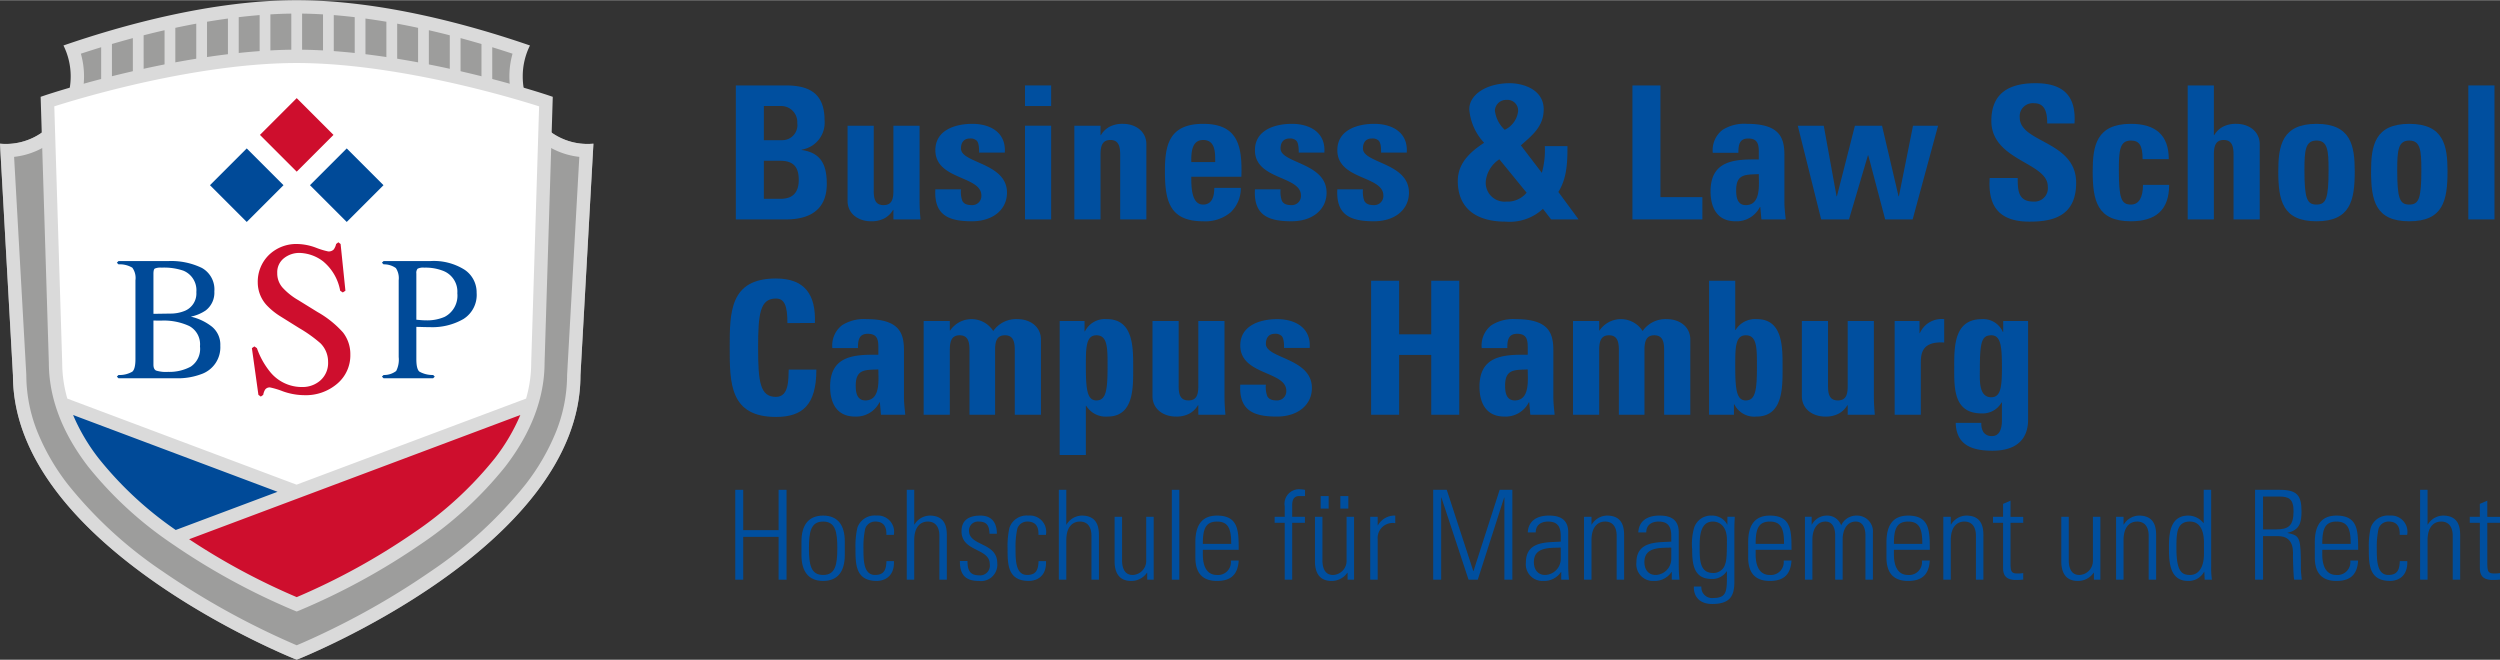 <?xml version="1.0"?>
<svg xmlns="http://www.w3.org/2000/svg" width="322" height="85" viewBox="0 0 363.435 95.876">
  <rect x="0" y="0" width="363.435" height="95.876" fill="#333333" stroke="none"/>
  <defs>
    <style>
      .cls-1 {
        fill: #9d9d9c;
      }

      .cls-2 {
        fill: #dadada;
      }

      .cls-3 {
        fill: #fff;
      }

      .cls-4 {
        fill: #004a98;
      }

      .cls-5 {
        fill: #ce0e2d;
      }

      .cls-6 {
        fill: #004f9f;
      }
    </style>
  </defs>
  <g id="Ebene_2" data-name="Ebene 2">
    <g id="Ebene_1-2" data-name="Ebene 1">
      <g>
        <g>
          <g>
            <path class="cls-1" d="M7.959,17.527a9.608,9.608,0,0,1-1.889,1.729A9.124,9.124,0,0,1,.851,20.896c-.287,0-.57-.013-.851-.04L1.885,54.547c0,25.054,41.248,41.329,41.248,41.329s41.25-16.275,41.25-41.329l1.885-33.691c-.281.026-.564.04-.851.04a9.1,9.1,0,0,1-5.218-1.641,9.53,9.53,0,0,1-1.889-1.727Z"/>
            <path class="cls-1" d="M11.424,7.375l.044,6.883H74.801V7.375S62.445,1.542,43.774,1.542a90.499,90.499,0,0,0-32.35,5.832"/>
            <path class="cls-2" d="M10.145,12.716a9.989,9.989,0,0,1-.619,2.207c.643-.193,1.407-.419,2.273-.665a12,12,0,0,0,.373-2.122c.029-.347.044-.698.044-1.051a12.196,12.196,0,0,0-.459-3.311q1.481-.487,2.951-.939v5.284h1.565V6.365q1.531-.448,3.041-.856v5.962h1.567V5.1q1.53-.392,3.041-.737v6.462h1.565V4.016q1.54-.329,3.043-.608V10.177h1.565V3.129q1.544-.26,3.041-.463V9.53h1.567V2.466c1.031-.123,2.045-.222,3.041-.303V8.882h1.565V2.058q1.554-.092,3.041-.11V8.235h1.567V1.948q1.488.017,3.041.11V8.882h1.565V2.163c.998.081,2.012.18,3.043.303V9.53H53.13V2.666q1.501.204,3.041.463v7.048h1.567V3.408q1.501.276,3.041.608v6.809h1.565V4.362q1.511.346,3.043.737v6.372h1.565V5.51q1.511.408,3.041.856v5.753H71.56V6.835q1.468.451,2.951.939a12.198,12.198,0,0,0-.461,3.311c0,.353.015.704.046,1.051a12.192,12.192,0,0,0,.371,2.122c.867.246,1.63.472,2.273.665a9.989,9.989,0,0,1-.619-2.207,10.235,10.235,0,0,1-.129-1.63,10.076,10.076,0,0,1,1.051-4.505C68.472,3.627,55.443,0,43.133,0,30.826,0,17.794,3.627,9.225,6.581a10.076,10.076,0,0,1,1.051,4.505,10.235,10.235,0,0,1-.132,1.63"/>
            <path class="cls-2" d="M85.416,20.896a9.1,9.1,0,0,1-5.218-1.641,9.526,9.526,0,0,1-1.889-1.727l-.081,2.66a11.04,11.04,0,0,0,1.9,1.301c.272.151.553.287.838.412a10.94,10.94,0,0,0,3.252.871L82.445,54.44l-.004.053v.055a22.354,22.354,0,0,1-1.628,8.237,32.043,32.043,0,0,1-4.395,7.581A61.507,61.507,0,0,1,62.705,82.974a110.96,110.96,0,0,1-13.922,8.195c-2.605,1.295-4.634,2.179-5.648,2.607A113.215,113.215,0,0,1,23.619,83.016,61.79,61.79,0,0,1,9.87,70.394,32.03,32.03,0,0,1,5.462,62.8a22.314,22.314,0,0,1-1.637-8.253v-.055L3.823,54.44,2.05,22.772a10.939,10.939,0,0,0,3.252-.871c.285-.125.564-.261.836-.41A11.076,11.076,0,0,0,8.04,20.187l-.081-2.66A9.527,9.527,0,0,1,6.07,19.255,9.11,9.11,0,0,1,.852,20.896c-.287,0-.57-.013-.851-.04L1.885,54.547c0,25.054,41.248,41.329,41.248,41.329s41.25-16.275,41.25-41.329l1.885-33.691c-.281.026-.564.04-.851.04"/>
            <path class="cls-3" d="M79.28,14.182c-.024-.009-1.327-.443-3.515-1.084-.603-.178-1.273-.369-2.003-.573-1.786-.496-3.925-1.058-6.298-1.617C61.12,9.414,51.753,7.635,43.134,7.635c-8.617,0-17.986,1.78-24.33,3.274-2.372.56-4.511,1.121-6.298,1.617-.729.204-1.4.397-2.003.573-2.188.641-3.489,1.075-3.515,1.084l-.676.228.16,5.157.068,2.21.952,30.882C7.497,57.675,9.386,62.682,13.11,67.544a54.424,54.424,0,0,0,12.134,11.16,96.909,96.909,0,0,0,17.539,9.58l.351.141.353-.141a96.932,96.932,0,0,0,17.537-9.58,54.424,54.424,0,0,0,12.134-11.16c3.724-4.862,5.615-9.87,5.617-14.886l.952-30.882.068-2.21.16-5.157Z"/>
            <path class="cls-4" d="M8.989,58.651,43.134,71.474,25.113,78.215s-14.55-12.323-16.123-19.564"/>
            <path class="cls-4" d="M27.739,53.263a6.542,6.542,0,0,1-3.307.768,4.764,4.764,0,0,1-1.749-.195c-.25-.13-.377-.417-.377-.862V46.562c.22.009.38.011.485.011h.748a8.779,8.779,0,0,1,3.974.792A3.009,3.009,0,0,1,29.071,50.32a3.098,3.098,0,0,1-1.332,2.942m-5.433-13.49c0-.41.064-.663.189-.755a2.104,2.104,0,0,1,.994-.14,8.589,8.589,0,0,1,3.168.441A3.066,3.066,0,0,1,28.544,42.43,2.734,2.734,0,0,1,26.91,45.14a5.412,5.412,0,0,1-2.15.415l-2.453.037Zm8.463,7.656a7.712,7.712,0,0,0-3.03-1.426,6.025,6.025,0,0,0,2.15-.893A3.233,3.233,0,0,0,31.16,42.34a3.574,3.574,0,0,0-1.817-3.423,10.24,10.24,0,0,0-4.904-.994H17.226l-.239.239.239.239a3.544,3.544,0,0,1,2.008.483,2.538,2.538,0,0,1,.456,1.83V52.168c0,.959-.151,1.571-.456,1.832a3.698,3.698,0,0,1-2.008.483l-.239.239.239.239H25.62a9.71,9.71,0,0,0,3.618-.593,4.128,4.128,0,0,0,2.789-4.145,3.369,3.369,0,0,0-1.257-2.796"/>
            <path class="cls-4" d="M64.638,46.032a6.396,6.396,0,0,1-2.793.505q-.201,0-.415-.013c-.143-.009-.443-.033-.904-.077V39.732a.937.937,0,0,1,.182-.698,1.82,1.82,0,0,1,.974-.156,6.96,6.96,0,0,1,2.767.476A3.233,3.233,0,0,1,66.485,42.6a3.471,3.471,0,0,1-1.847,3.432m2.916-6.84a8.382,8.382,0,0,0-5.005-1.27H55.76l-.239.239L55.76,38.4a2.939,2.939,0,0,1,1.79.54,2.679,2.679,0,0,1,.41,1.773V51.867a3.625,3.625,0,0,1-.366,2.034,2.856,2.856,0,0,1-1.834.581l-.239.239.239.239h7.204l.239-.239-.239-.239a3.905,3.905,0,0,1-1.992-.487c-.298-.25-.446-.858-.446-1.826V47.491q.313,0,.961.02c.432.011.786.018,1.062.018a9.051,9.051,0,0,0,4.816-1.18A4.132,4.132,0,0,0,69.29,42.536a3.955,3.955,0,0,0-1.736-3.344"/>
            <path class="cls-5" d="M46.164,45.333,43.366,43.604a9.554,9.554,0,0,1-2.315-1.852,3.125,3.125,0,0,1-.746-2.102,2.58,2.58,0,0,1,.972-2.142,3.562,3.562,0,0,1,2.28-.77,5.886,5.886,0,0,1,3.399,1.213,7.171,7.171,0,0,1,2.497,4.283l.38.252.382-.252-.7-6.791-.327-.252-.327.252a2.022,2.022,0,0,1-.349.796,1,1,0,0,1-.816.279,11.161,11.161,0,0,1-1.751-.535,8.132,8.132,0,0,0-2.622-.54A5.729,5.729,0,0,0,39.076,37.05a5.448,5.448,0,0,0-1.604,4.016,4.887,4.887,0,0,0,1.354,3.333,9.869,9.869,0,0,0,1.96,1.573l2.716,1.696a19.957,19.957,0,0,1,3.076,2.196,3.77,3.77,0,0,1,1.117,2.71,3.379,3.379,0,0,1-1.11,2.692,3.891,3.891,0,0,1-2.633.966,5.93,5.93,0,0,1-4.707-2.227A11.422,11.422,0,0,1,37.349,50.58l-.371-.252-.36.252.948,6.791.351.25.349-.25a2.162,2.162,0,0,1,.257-.733.792.792,0,0,1,.755-.342,11.674,11.674,0,0,1,1.843.559,9.4,9.4,0,0,0,3.09.562,7.002,7.002,0,0,0,4.83-1.683A5.378,5.378,0,0,0,50.93,51.545a5.13,5.13,0,0,0-1.062-3.239,14.535,14.535,0,0,0-3.704-2.973"/>
          </g>
          <rect class="cls-4" x="32.09" y="23.11" width="7.559" height="7.559" transform="translate(-8.508 33.24) rotate(-45)"/>
          <rect class="cls-4" x="46.627" y="23.11" width="7.559" height="7.559" transform="translate(-4.25 43.519) rotate(-45)"/>
          <rect class="cls-5" x="39.355" y="15.8" width="7.559" height="7.559" transform="translate(-1.211 36.235) rotate(-45)"/>
          <g>
            <path class="cls-5" d="M25.113,78.215l52.164-19.564S72.436,76.043,43.134,87.448c0,0-5.87-1.358-18.021-9.233"/>
            <path class="cls-2" d="M78.308,17.529l-.081,2.66L77.224,52.666v.029a18.952,18.952,0,0,1-.744,5.218L43.11,70.428,9.788,57.914a18.983,18.983,0,0,1-.746-5.22V52.681L8.039,20.189l-.081-2.662-.064-2.098c.391-.125.941-.296,1.633-.505.643-.195,1.407-.421,2.273-.667,1.946-.553,4.413-1.213,7.204-1.872,6.306-1.483,15.61-3.254,24.13-3.254,8.518,0,17.824,1.771,24.13,3.254,2.791.658,5.257,1.319,7.204,1.872.867.248,1.63.472,2.273.667.689.208,1.242.38,1.633.505Zm-6.35,49.035a53.061,53.061,0,0,1-11.82,10.864,96.874,96.874,0,0,1-17.003,9.348,97.436,97.436,0,0,1-15.643-8.417L75.644,60.299a28.21,28.21,0,0,1-3.686,6.265m-57.636.013a28.118,28.118,0,0,1-3.697-6.276L40.347,71.464l-14.8,5.551A52.176,52.176,0,0,1,14.322,66.577M79.675,13.812c-.026-.009-1.341-.45-3.553-1.097-.61-.178-1.288-.373-2.027-.577-1.804-.502-3.967-1.071-6.365-1.635C61.318,8.991,51.845,7.192,43.134,7.192c-8.713,0-18.184,1.799-24.595,3.311-2.4.564-4.562,1.132-6.368,1.635-.737.204-1.415.399-2.025.577-2.212.647-3.528,1.088-3.553,1.097l-.685.23.16,5.213.07,2.234.963,31.22c.004,5.071,1.913,10.133,5.679,15.048A55.073,55.073,0,0,0,25.047,79.041,98.082,98.082,0,0,0,42.779,88.726l.355.141.355-.141a98.105,98.105,0,0,0,17.73-9.685A55.039,55.039,0,0,0,73.487,67.758c3.763-4.915,5.674-9.977,5.679-15.048l.963-31.22.068-2.234.16-5.213Z"/>
          </g>
        </g>
        <g>
          <g>
            <path class="cls-6" d="M106.972,31.866V12.389h7.23c3.103,0,5.666.89,5.666,5.044a3.968,3.968,0,0,1-3.318,4.29v.054c2.887.405,3.642,2.267,3.642,4.937,0,4.937-4.289,5.153-6.016,5.153Zm4.073-11.52H113.77a2.181,2.181,0,0,0,2.132-2.482,2.334,2.334,0,0,0-2.348-2.482h-2.509Zm0,8.525h2.267c.863,0,2.806-.027,2.806-2.752,0-1.727-.647-2.779-2.698-2.779h-2.374Z"/>
            <path class="cls-6" d="M129.877,30.491h-.054a3.181,3.181,0,0,1-1.349,1.268,4.031,4.031,0,0,1-1.862.377c-1.807,0-3.398-1.079-3.398-2.967V18.243h3.804v9.442c0,1.214.216,2.104,1.43,2.104s1.43-.891,1.43-2.104V18.243h3.804V29.169c0,.89.054,1.808.135,2.698h-3.938Z"/>
            <path class="cls-6" d="M139.699,27.496a3.899,3.899,0,0,0,.189,1.645c.216.432.621.647,1.376.647a1.33,1.33,0,0,0,1.403-1.403c0-2.887-6.69-2.239-6.69-6.582,0-2.94,2.913-3.831,5.368-3.831,2.59,0,4.938,1.241,4.722,4.182h-3.724c0-.944-.107-1.511-.377-1.753a1.281,1.281,0,0,0-.972-.297c-.836,0-1.295.54-1.295,1.456,0,2.158,6.69,2.051,6.69,6.421,0,2.374-1.942,4.154-5.099,4.154-3.318,0-5.53-.836-5.314-4.64Z"/>
            <path class="cls-6" d="M152.81,12.389v2.994h-3.804V12.389Zm0,19.477h-3.804V18.243H152.81Z"/>
            <path class="cls-6" d="M159.987,19.618h.055a3.159,3.159,0,0,1,1.349-1.268,4.098,4.098,0,0,1,1.861-.378c1.808,0,3.399,1.079,3.399,2.968V31.866h-3.804V22.478c0-1.214-.216-2.158-1.431-2.158s-1.43.944-1.43,2.158v9.388h-3.804V18.243h3.804Z"/>
            <path class="cls-6" d="M173.18,25.661c0,1.619.055,4.047,1.727,4.047,1.35,0,1.619-1.295,1.619-2.428h3.857a4.845,4.845,0,0,1-1.456,3.534,5.711,5.711,0,0,1-4.02,1.322c-4.909,0-5.557-2.994-5.557-7.257,0-3.723.539-6.906,5.557-6.906,5.126,0,5.692,3.318,5.558,7.689Zm3.48-2.131c0-1.322.054-3.21-1.754-3.21-1.753,0-1.727,2.05-1.727,3.21Z"/>
            <path class="cls-6" d="M186.159,27.496a3.901,3.901,0,0,0,.189,1.645c.216.432.62.647,1.376.647a1.33,1.33,0,0,0,1.402-1.403c0-2.887-6.69-2.239-6.69-6.582,0-2.94,2.914-3.831,5.369-3.831,2.59,0,4.936,1.241,4.721,4.182h-3.723c0-.944-.108-1.511-.378-1.753a1.278,1.278,0,0,0-.971-.297c-.837,0-1.295.54-1.295,1.456,0,2.158,6.69,2.051,6.69,6.421,0,2.374-1.942,4.154-5.1,4.154-3.317,0-5.53-.836-5.314-4.64Z"/>
            <path class="cls-6" d="M198.137,27.496a3.901,3.901,0,0,0,.188,1.645c.216.432.621.647,1.376.647a1.33,1.33,0,0,0,1.403-1.403c0-2.887-6.69-2.239-6.69-6.582,0-2.94,2.913-3.831,5.368-3.831,2.59,0,4.938,1.241,4.722,4.182h-3.724c0-.944-.107-1.511-.377-1.753a1.281,1.281,0,0,0-.972-.297c-.836,0-1.295.54-1.295,1.456,0,2.158,6.69,2.051,6.69,6.421,0,2.374-1.942,4.154-5.099,4.154-3.318,0-5.53-.836-5.314-4.64Z"/>
            <path class="cls-6" d="M224.306,30.329a7.132,7.132,0,0,1-5.423,1.861c-4.478,0-6.96-2.104-6.96-5.908,0-2.59,1.808-4.235,3.831-5.557a8.002,8.002,0,0,1-2.158-4.883c0-2.158,2.562-3.777,5.881-3.777,1.861,0,4.936.863,4.936,3.804,0,2.536-1.753,3.831-3.318,5.233l3.049,3.993a12.141,12.141,0,0,0,.432-3.885h3.291c0,2.023,0,4.56-1.321,6.664l2.94,3.993h-3.993Zm-6.34-7.203a4.367,4.367,0,0,0-1.97,3.156,2.744,2.744,0,0,0,2.968,2.995,3.604,3.604,0,0,0,2.968-1.295Zm2.725-6.96a1.545,1.545,0,0,0-1.673-1.672,1.626,1.626,0,0,0-1.699,1.538,4.492,4.492,0,0,0,1.43,2.806A3.431,3.431,0,0,0,220.691,16.165Z"/>
            <path class="cls-6" d="M237.311,31.866V12.389h4.073v16.24h6.098v3.237Z"/>
            <path class="cls-6" d="M259.406,29.33c0,.836.108,1.7.19,2.536h-3.534l-.162-1.808h-.054a3.776,3.776,0,0,1-3.562,2.077c-2.643,0-3.614-1.969-3.614-4.343,0-4.505,3.48-4.694,7.014-4.64V22.101c0-1.16-.162-1.997-1.537-1.997-1.322,0-1.431.998-1.431,2.077h-3.723a3.727,3.727,0,0,1,1.403-3.318,5.919,5.919,0,0,1,3.561-.891c4.829,0,5.449,2.077,5.449,4.56Zm-7.014-1.699c0,.971.162,2.158,1.402,2.158,2.239,0,1.889-3.021,1.889-4.505C253.794,25.365,252.392,25.203,252.392,27.631Z"/>
            <path class="cls-6" d="M261.35,18.243h3.776l1.861,10.251h.055l2.616-10.251h3.94l2.4,10.251h.054l2.051-10.251h3.642l-3.695,13.623h-3.993l-2.455-9.307h-.054l-2.752,9.307H264.75Z"/>
            <path class="cls-6" d="M295.021,32.19c-5.045,0-5.989-2.967-5.773-6.34h4.074c0,1.862.08,3.426,2.319,3.426a1.947,1.947,0,0,0,2.051-2.212c0-3.507-8.201-3.723-8.201-9.523,0-3.048,1.456-5.477,6.421-5.477,3.965,0,5.934,1.781,5.665,5.854h-3.966c0-1.457-.243-2.94-1.889-2.94a1.897,1.897,0,0,0-2.104,2.077c0,3.696,8.201,3.372,8.201,9.496C301.819,31.597,298.124,32.19,295.021,32.19Z"/>
            <path class="cls-6" d="M311.479,23.099c0-2.023-.513-2.698-1.7-2.698-1.618,0-1.753,1.43-1.753,4.262,0,4.155.351,5.045,1.753,5.045,1.188,0,1.754-1.079,1.754-2.859h3.804c0,3.696-1.996,5.287-5.558,5.287-4.91,0-5.557-2.994-5.557-7.257,0-3.723.539-6.906,5.557-6.906,3.508,0,5.504,1.565,5.504,5.126Z"/>
            <path class="cls-6" d="M324.699,31.866V22.478c0-1.214-.216-2.158-1.43-2.158s-1.43.944-1.43,2.158v9.388h-3.804V12.389h3.804v7.229h.054a3.166,3.166,0,0,1,1.35-1.268,4.096,4.096,0,0,1,1.861-.378c1.808,0,3.399,1.079,3.399,2.968V31.866Z"/>
            <path class="cls-6" d="M331.203,24.879c0-3.723.539-6.906,5.557-6.906s5.558,3.184,5.558,6.906c0,4.263-.647,7.257-5.558,7.257S331.203,29.142,331.203,24.879Zm7.31-.216c0-2.833-.135-4.262-1.754-4.262s-1.753,1.43-1.753,4.262c0,4.155.351,5.045,1.753,5.045S338.513,28.818,338.513,24.663Z"/>
            <path class="cls-6" d="M344.691,24.879c0-3.723.54-6.906,5.558-6.906s5.558,3.184,5.558,6.906c0,4.263-.647,7.257-5.558,7.257S344.691,29.142,344.691,24.879Zm7.311-.216c0-2.833-.135-4.262-1.754-4.262s-1.753,1.43-1.753,4.262c0,4.155.35,5.045,1.753,5.045S352.002,28.818,352.002,24.663Z"/>
            <path class="cls-6" d="M362.633,12.389V31.866H358.83V12.389Z"/>
          </g>
          <g>
            <path class="cls-6" d="M106.888,84.242V71.176h1.158v5.863h5.139V71.176h1.158V84.242h-1.158V78.016h-5.139V84.242Z"/>
            <path class="cls-6" d="M116.513,80.659V78.686c0-2.371,1.014-3.764,3.148-3.764s3.149,1.393,3.149,3.764V80.659c0,2.371-1.014,3.764-3.149,3.764S116.513,83.03,116.513,80.659Zm1.086-.996c0,2.389.272,3.891,2.062,3.891s2.063-1.502,2.063-3.891c0-2.371-.272-3.873-2.063-3.873S117.599,77.293,117.599,79.663Z"/>
            <path class="cls-6" d="M128.853,77.727c.055-1.14-.361-1.937-1.611-1.937a1.507,1.507,0,0,0-1.465,1.049,12.514,12.514,0,0,0-.254,2.877c0,1.647,0,3.837,1.684,3.837,1.43,0,1.61-.905,1.664-2.009h1.086c.091,2.461-1.647,2.877-2.497,2.877-3.095,0-3.095-2.443-3.095-4.705a12.153,12.153,0,0,1,.272-3.022,2.638,2.638,0,0,1,2.751-1.773,2.37,2.37,0,0,1,2.552,2.805Z"/>
            <path class="cls-6" d="M131.82,84.242V71.176h1.086v5.049h.035a2.643,2.643,0,0,1,2.208-1.303c2.263,0,2.497,1.683,2.497,2.877V84.242H136.56V77.854c0-1.068-.416-2.063-1.683-2.063-.978,0-1.972.669-1.972,2.714V84.242Z"/>
            <path class="cls-6" d="M142.277,84.423c-1.973,0-2.75-.959-2.732-2.896h1.103c0,1.249.29,2.081,1.684,2.081a1.42,1.42,0,0,0,1.557-1.611c0-2.389-4.108-1.773-4.108-4.795,0-1.683,1.158-2.28,2.751-2.28,1.809,0,2.389,1.248,2.389,2.642h-1.068c-.055-1.158-.361-1.773-1.592-1.773a1.302,1.302,0,0,0-1.395,1.321c0,2.28,4.109,1.665,4.109,4.724A2.379,2.379,0,0,1,142.277,84.423Z"/>
            <path class="cls-6" d="M150.963,77.727c.054-1.14-.362-1.937-1.611-1.937a1.508,1.508,0,0,0-1.466,1.049,12.529,12.529,0,0,0-.253,2.877c0,1.647,0,3.837,1.683,3.837,1.43,0,1.61-.905,1.665-2.009h1.086c.09,2.461-1.647,2.877-2.498,2.877-3.094,0-3.094-2.443-3.094-4.705a12.059,12.059,0,0,1,.272-3.022,2.638,2.638,0,0,1,2.75-1.773,2.37,2.37,0,0,1,2.553,2.805Z"/>
            <path class="cls-6" d="M153.927,84.242V71.176h1.086v5.049h.037a2.641,2.641,0,0,1,2.207-1.303c2.262,0,2.498,1.683,2.498,2.877V84.242H158.67V77.854c0-1.068-.416-2.063-1.684-2.063-.977,0-1.973.669-1.973,2.714V84.242Z"/>
            <path class="cls-6" d="M167.716,75.103V84.242h-.941V83.228h-.037a2.743,2.743,0,0,1-2.298,1.195c-1.882,0-2.407-1.375-2.407-2.859v-6.461h1.086v6.28c0,.253-.054,2.172,1.52,2.172a2.041,2.041,0,0,0,1.991-2.009V75.103Z"/>
            <path class="cls-6" d="M170.355,84.242V71.176h1.086V84.242Z"/>
            <path class="cls-6" d="M174.861,79.899v.706c0,1.267.344,2.95,2.062,2.95a1.871,1.871,0,0,0,2.009-2.1h1.14c-.127,2.208-1.32,2.968-3.148,2.968-1.574,0-3.148-.634-3.148-3.402V78.777c0-2.642,1.103-3.854,3.148-3.854,3.148,0,3.148,2.262,3.148,4.976Zm4.125-.869c0-2.027-.325-3.239-2.062-3.239s-2.062,1.212-2.062,3.239Z"/>
            <path class="cls-6" d="M186.765,75.972h-1.467v-.869h1.467V73.565a2.115,2.115,0,0,1,2.334-2.461,5.393,5.393,0,0,1,.615.072v.905H188.9c-1.049,0-1.049.941-1.049,1.466v1.556h1.846v.869h-1.846v8.27h-1.086Z"/>
            <path class="cls-6" d="M196.843,75.103V84.242h-.941V83.228h-.035a2.747,2.747,0,0,1-2.299,1.195c-1.882,0-2.406-1.375-2.406-2.859v-6.461h1.086v6.28c0,.253-.055,2.172,1.52,2.172a2.04,2.04,0,0,0,1.99-2.009V75.103Zm-4.85-3.022h1.158v1.828h-1.158Zm2.859,0h1.158v1.828h-1.158Z"/>
            <path class="cls-6" d="M200.28,76.334h.036a2.777,2.777,0,0,1,2.516-1.412v1.104a2.183,2.183,0,0,0-2.552,2.334V84.242h-1.086V75.103H200.28Z"/>
            <path class="cls-6" d="M208.349,84.242V71.176h1.973l3.853,11.799h.037l3.801-11.799h1.846V84.242h-1.158V72.298h-.037L214.828,84.242h-1.34l-3.944-11.944h-.036V84.242Z"/>
            <path class="cls-6" d="M226.966,83.12h-.035a2.936,2.936,0,0,1-2.588,1.303,2.417,2.417,0,0,1-2.516-2.697c0-3.203,3.221-2.877,5.066-3.022v-.76c0-1.339-.398-2.153-1.846-2.153-.994,0-1.791.488-1.791,1.574h-1.158c.09-1.755,1.447-2.443,3.039-2.443.924,0,2.842.09,2.842,2.425v4.597a19.37,19.37,0,0,0,.109,2.298h-1.123Zm-.072-3.547c-1.557.054-3.908-.127-3.908,2.099,0,1.032.525,1.882,1.647,1.882a2.346,2.346,0,0,0,2.262-2.316Z"/>
            <path class="cls-6" d="M231.363,84.242h-1.086V75.103h1.086v1.122h.035a2.644,2.644,0,0,1,2.209-1.303c2.262,0,2.496,1.683,2.496,2.877V84.242h-1.084V77.854c0-1.068-.418-2.063-1.684-2.063-.977,0-1.973.669-1.973,2.714Z"/>
            <path class="cls-6" d="M243.033,83.12h-.035a2.936,2.936,0,0,1-2.588,1.303,2.417,2.417,0,0,1-2.516-2.697c0-3.203,3.221-2.877,5.066-3.022v-.76c0-1.339-.399-2.153-1.846-2.153-.994,0-1.791.488-1.791,1.574h-1.158c.09-1.755,1.447-2.443,3.039-2.443.924,0,2.842.09,2.842,2.425v4.597a19.37,19.37,0,0,0,.109,2.298h-1.123Zm-.072-3.547c-1.557.054-3.908-.127-3.908,2.099,0,1.032.525,1.882,1.647,1.882a2.346,2.346,0,0,0,2.262-2.316Z"/>
            <path class="cls-6" d="M251.121,75.085h1.066c-.035.869-.055,1.321-.055,1.792v7.691c0,2.009-.615,3.203-3.221,3.203-2.279,0-2.732-1.61-2.66-2.534h1.086a1.547,1.547,0,0,0,1.719,1.665c2.117,0,1.992-1.14,1.992-3.873h-.037a2.489,2.489,0,0,1-2.207,1.104c-2.625,0-2.807-2.262-2.807-4.289a8.707,8.707,0,0,1,.272-3.113,2.573,2.573,0,0,1,2.57-1.81,2.484,2.484,0,0,1,2.244,1.285l.037.036Zm-4.037,4.38c0,1.9,0,3.8,1.973,3.8a1.759,1.759,0,0,0,1.647-1.032c.272-.706.346-1.122.346-3.8,0-1.919-1.033-2.642-2.045-2.642C247.121,75.791,247.083,78.107,247.083,79.465Z"/>
            <path class="cls-6" d="M255.226,79.899v.706c0,1.267.344,2.95,2.062,2.95a1.872,1.872,0,0,0,2.01-2.1h1.139c-.125,2.208-1.32,2.968-3.148,2.968-1.574,0-3.148-.634-3.148-3.402V78.777c0-2.642,1.103-3.854,3.148-3.854,3.148,0,3.148,2.262,3.148,4.976Zm4.127-.869c0-2.027-.326-3.239-2.064-3.239-1.736,0-2.062,1.212-2.062,3.239Z"/>
            <path class="cls-6" d="M263.476,84.242H262.39V75.085h.977v1.14h.037a2.46,2.46,0,0,1,2.17-1.303,2.133,2.133,0,0,1,2.082,1.43,2.417,2.417,0,0,1,2.244-1.43,2.311,2.311,0,0,1,2.371,2.515V84.242h-1.086V77.709c-.018-.905-.344-1.918-1.412-1.918-1.375,0-1.9,1.375-1.9,2.57V84.242h-1.086V77.709c-.018-.905-.344-1.918-1.41-1.918-1.377,0-1.9,1.375-1.9,2.57Z"/>
            <path class="cls-6" d="M275.326,79.899v.706c0,1.267.344,2.95,2.064,2.95a1.871,1.871,0,0,0,2.008-2.1h1.141c-.127,2.208-1.32,2.968-3.148,2.968-1.574,0-3.148-.634-3.148-3.402V78.777c0-2.642,1.103-3.854,3.148-3.854,3.148,0,3.148,2.262,3.148,4.976Zm4.127-.869c0-2.027-.326-3.239-2.062-3.239-1.738,0-2.064,1.212-2.064,3.239Z"/>
            <path class="cls-6" d="M283.593,84.242h-1.086V75.103h1.086v1.122h.037a2.643,2.643,0,0,1,2.207-1.303c2.264,0,2.498,1.683,2.498,2.877V84.242H287.25V77.854c0-1.068-.416-2.063-1.684-2.063-.977,0-1.973.669-1.973,2.714Z"/>
            <path class="cls-6" d="M289.728,75.972v-.869h1.465V73.221l1.086-.471v2.353h1.846v.869h-1.846v5.864c0,1.212.127,1.502.996,1.502a5.42,5.42,0,0,0,.85-.054v.941a9.621,9.621,0,0,1-1.031.054c-1.467,0-1.9-.651-1.9-1.773V75.972Z"/>
            <path class="cls-6" d="M305.341,75.103V84.242h-.94V83.228h-.037a2.745,2.745,0,0,1-2.299,1.195c-1.881,0-2.406-1.375-2.406-2.859v-6.461h1.086v6.28c0,.253-.055,2.172,1.52,2.172a2.04,2.04,0,0,0,1.99-2.009V75.103Z"/>
            <path class="cls-6" d="M308.707,84.242h-1.086V75.103h1.086v1.122h.035a2.644,2.644,0,0,1,2.209-1.303c2.262,0,2.496,1.683,2.496,2.877V84.242h-1.084V77.854c0-1.068-.418-2.063-1.683-2.063-.977,0-1.973.669-1.973,2.714Z"/>
            <path class="cls-6" d="M320.449,83.084l-.035.018a2.547,2.547,0,0,1-2.316,1.321c-2.643,0-2.787-2.624-2.787-4.76,0-1.755,0-4.741,2.805-4.741a2.817,2.817,0,0,1,2.207,1.086l.037.018v-4.85h1.086V82.432a11.379,11.379,0,0,0,.109,1.81h-1.051Zm-.053-2.588V78.867c0-.542,0-3.076-2.045-3.076-1.955,0-1.955,1.773-1.955,3.909,0,3.402.815,3.855,1.99,3.855C319.418,83.555,320.396,82.722,320.396,80.496Z"/>
            <path class="cls-6" d="M328.988,77.908v6.334H327.83V71.176h3.602c2.516,0,3.148.833,3.148,3.131,0,1.628-.271,2.714-2.027,3.112v.037c1.828.38,1.938.597,1.938,5.266,0,.506.09,1.013.125,1.52h-1.103c-.107-.38-.162-2.552-.18-3.257-.019-.561.361-3.077-2.154-3.077Zm0-.977h1.881c1.738,0,2.553-.453,2.553-2.642,0-1.792-.705-2.136-2.062-2.136h-2.371Z"/>
            <path class="cls-6" d="M337.599,79.899v.706c0,1.267.344,2.95,2.062,2.95a1.872,1.872,0,0,0,2.01-2.1H342.81c-.125,2.208-1.32,2.968-3.148,2.968-1.574,0-3.148-.634-3.148-3.402V78.777c0-2.642,1.104-3.854,3.148-3.854,3.148,0,3.148,2.262,3.148,4.976Zm4.127-.869c0-2.027-.326-3.239-2.064-3.239-1.736,0-2.062,1.212-2.062,3.239Z"/>
            <path class="cls-6" d="M348.853,77.727c.055-1.14-.361-1.937-1.609-1.937a1.51,1.51,0,0,0-1.467,1.049,12.514,12.514,0,0,0-.254,2.877c0,1.647,0,3.837,1.684,3.837,1.43,0,1.611-.905,1.664-2.009h1.086c.092,2.461-1.647,2.877-2.496,2.877-3.096,0-3.096-2.443-3.096-4.705a12.153,12.153,0,0,1,.272-3.022,2.639,2.639,0,0,1,2.752-1.773,2.369,2.369,0,0,1,2.551,2.805Z"/>
            <path class="cls-6" d="M351.82,84.242V71.176h1.086v5.049h.035a2.644,2.644,0,0,1,2.209-1.303c2.262,0,2.496,1.683,2.496,2.877V84.242h-1.084V77.854c0-1.068-.418-2.063-1.684-2.063-.977,0-1.973.669-1.973,2.714V84.242Z"/>
            <path class="cls-6" d="M359.039,75.972v-.869h1.465V73.221l1.086-.471v2.353h1.846v.869h-1.846v5.864c0,1.212.127,1.502.996,1.502a5.42,5.42,0,0,0,.85-.054v.941a9.62,9.62,0,0,1-1.031.054c-1.467,0-1.9-.651-1.9-1.773V75.972Z"/>
          </g>
          <g>
            <path class="cls-6" d="M106.081,50.518c0-5.153,0-10.063,6.718-10.063,4.154,0,5.827,2.293,5.665,6.475H114.47c0-2.59-.458-3.561-1.672-3.561-2.293,0-2.59,2.158-2.59,7.149s.297,7.149,2.59,7.149c1.888,0,1.807-2.428,1.861-3.966h4.02c0,5.207-2.077,6.879-5.881,6.879C106.081,60.581,106.081,55.617,106.081,50.518Z"/>
            <path class="cls-6" d="M131.414,57.721c0,.836.108,1.7.19,2.536h-3.534l-.162-1.808h-.054a3.776,3.776,0,0,1-3.562,2.077c-2.644,0-3.614-1.969-3.614-4.343,0-4.505,3.48-4.694,7.014-4.64V50.492c0-1.16-.162-1.997-1.537-1.997-1.322,0-1.431.998-1.431,2.077h-3.723a3.727,3.727,0,0,1,1.403-3.318,5.919,5.919,0,0,1,3.561-.891c4.829,0,5.449,2.077,5.449,4.56ZM124.4,56.022c0,.971.162,2.158,1.402,2.158,2.239,0,1.889-3.022,1.889-4.505C125.802,53.756,124.4,53.593,124.4,56.022Z"/>
            <path class="cls-6" d="M138.079,48.009h.054a3.747,3.747,0,0,1,6.26.081,4.037,4.037,0,0,1,3.533-1.726c1.808,0,3.4,1.079,3.4,2.968V60.257H147.521V50.869c0-1.214-.216-2.158-1.43-2.158s-1.43.944-1.43,2.158v9.388H140.939V50.869c0-1.214-.217-2.158-1.431-2.158s-1.43.944-1.43,2.158v9.388H134.275V46.634h3.804Z"/>
            <path class="cls-6" d="M157.667,46.634v1.511h.054a3.236,3.236,0,0,1,3.21-1.781c3.939,0,3.804,4.371,3.804,7.176,0,2.752.108,6.987-3.723,6.987a3.333,3.333,0,0,1-3.103-1.565h-.054v7.149h-3.804V46.634Zm3.345,6.69c0-2.725.027-4.613-1.618-4.613-1.565,0-1.538,1.888-1.538,4.613,0,3.426.243,4.856,1.538,4.856C160.769,58.18,161.011,56.75,161.011,53.324Z"/>
            <path class="cls-6" d="M174.205,58.881h-.054a3.18,3.18,0,0,1-1.349,1.268,4.026,4.026,0,0,1-1.861.378c-1.808,0-3.399-1.079-3.399-2.967V46.634h3.804v9.442c0,1.214.216,2.104,1.43,2.104s1.43-.891,1.43-2.104V46.634h3.805V57.559c0,.89.054,1.808.135,2.698h-3.94Z"/>
            <path class="cls-6" d="M184.026,55.887a3.9,3.9,0,0,0,.19,1.645c.216.432.62.647,1.376.647a1.33,1.33,0,0,0,1.402-1.403c0-2.887-6.69-2.239-6.69-6.582,0-2.94,2.914-3.831,5.368-3.831,2.59,0,4.938,1.241,4.722,4.182h-3.723c0-.944-.108-1.511-.378-1.753a1.279,1.279,0,0,0-.972-.297c-.836,0-1.295.54-1.295,1.457,0,2.158,6.69,2.051,6.69,6.421,0,2.374-1.942,4.154-5.099,4.154-3.318,0-5.53-.836-5.314-4.64Z"/>
            <path class="cls-6" d="M208.064,48.576V40.78h4.073V60.257H208.064V51.571h-4.667v8.687h-4.073V40.78h4.073V48.576Z"/>
            <path class="cls-6" d="M225.816,57.721c0,.836.108,1.7.189,2.536h-3.534l-.162-1.808h-.054a3.776,3.776,0,0,1-3.562,2.077c-2.644,0-3.614-1.969-3.614-4.343,0-4.505,3.48-4.694,7.014-4.64V50.492c0-1.16-.162-1.997-1.537-1.997-1.322,0-1.431.998-1.431,2.077h-3.723a3.727,3.727,0,0,1,1.403-3.318,5.919,5.919,0,0,1,3.561-.891c4.829,0,5.449,2.077,5.449,4.56Zm-7.014-1.699c0,.971.162,2.158,1.402,2.158,2.239,0,1.889-3.022,1.889-4.505C220.205,53.756,218.802,53.593,218.802,56.022Z"/>
            <path class="cls-6" d="M232.481,48.009h.054a3.747,3.747,0,0,1,6.26.081,4.037,4.037,0,0,1,3.533-1.726c1.808,0,3.399,1.079,3.399,2.968V60.257h-3.804V50.869c0-1.214-.216-2.158-1.43-2.158s-1.43.944-1.43,2.158v9.388h-3.723V50.869c0-1.214-.217-2.158-1.431-2.158s-1.43.944-1.43,2.158v9.388h-3.804V46.634h3.804Z"/>
            <path class="cls-6" d="M248.454,40.78h3.804v7.149h.054a3.333,3.333,0,0,1,3.103-1.565c3.831,0,3.723,4.235,3.723,6.987,0,2.806.136,7.176-3.804,7.176a3.236,3.236,0,0,1-3.21-1.78h-.054v1.511h-3.615Zm6.96,12.544c0-2.725.027-4.613-1.618-4.613-1.565,0-1.538,1.888-1.538,4.613,0,3.426.243,4.856,1.538,4.856C255.171,58.18,255.414,56.75,255.414,53.324Z"/>
            <path class="cls-6" d="M268.607,58.881h-.054a3.181,3.181,0,0,1-1.349,1.268,4.026,4.026,0,0,1-1.861.378c-1.808,0-3.399-1.079-3.399-2.967V46.634h3.804v9.442c0,1.214.216,2.104,1.43,2.104s1.43-.891,1.43-2.104V46.634h3.805V57.559c0,.89.054,1.808.135,2.698H268.607Z"/>
            <path class="cls-6" d="M279.049,46.634V48.387h.054a3.449,3.449,0,0,1,3.534-2.023V49.763c-3.346-.216-3.4,1.726-3.4,3.075v7.419h-3.804V46.634Z"/>
            <path class="cls-6" d="M294.832,46.634v14.19c0,.944.055,4.667-5.18,4.667-2.832,0-5.261-.728-5.342-4.046h3.724a2.321,2.321,0,0,0,.323,1.376,1.451,1.451,0,0,0,1.268.54c.944,0,1.402-.891,1.402-2.266V58.477h-.054a3.138,3.138,0,0,1-2.887,1.591c-4.182,0-3.992-3.831-3.992-6.906,0-2.995.054-6.798,4.019-6.798a3.109,3.109,0,0,1,3.048,1.861h.054V46.634ZM289.463,57.721c1.376,0,1.565-1.43,1.565-4.316,0-2.994-.135-4.694-1.538-4.694-1.43,0-1.672.998-1.672,5.153C287.818,55.131,287.628,57.721,289.463,57.721Z"/>
          </g>
        </g>
      </g>
    </g>
  </g>
</svg>
